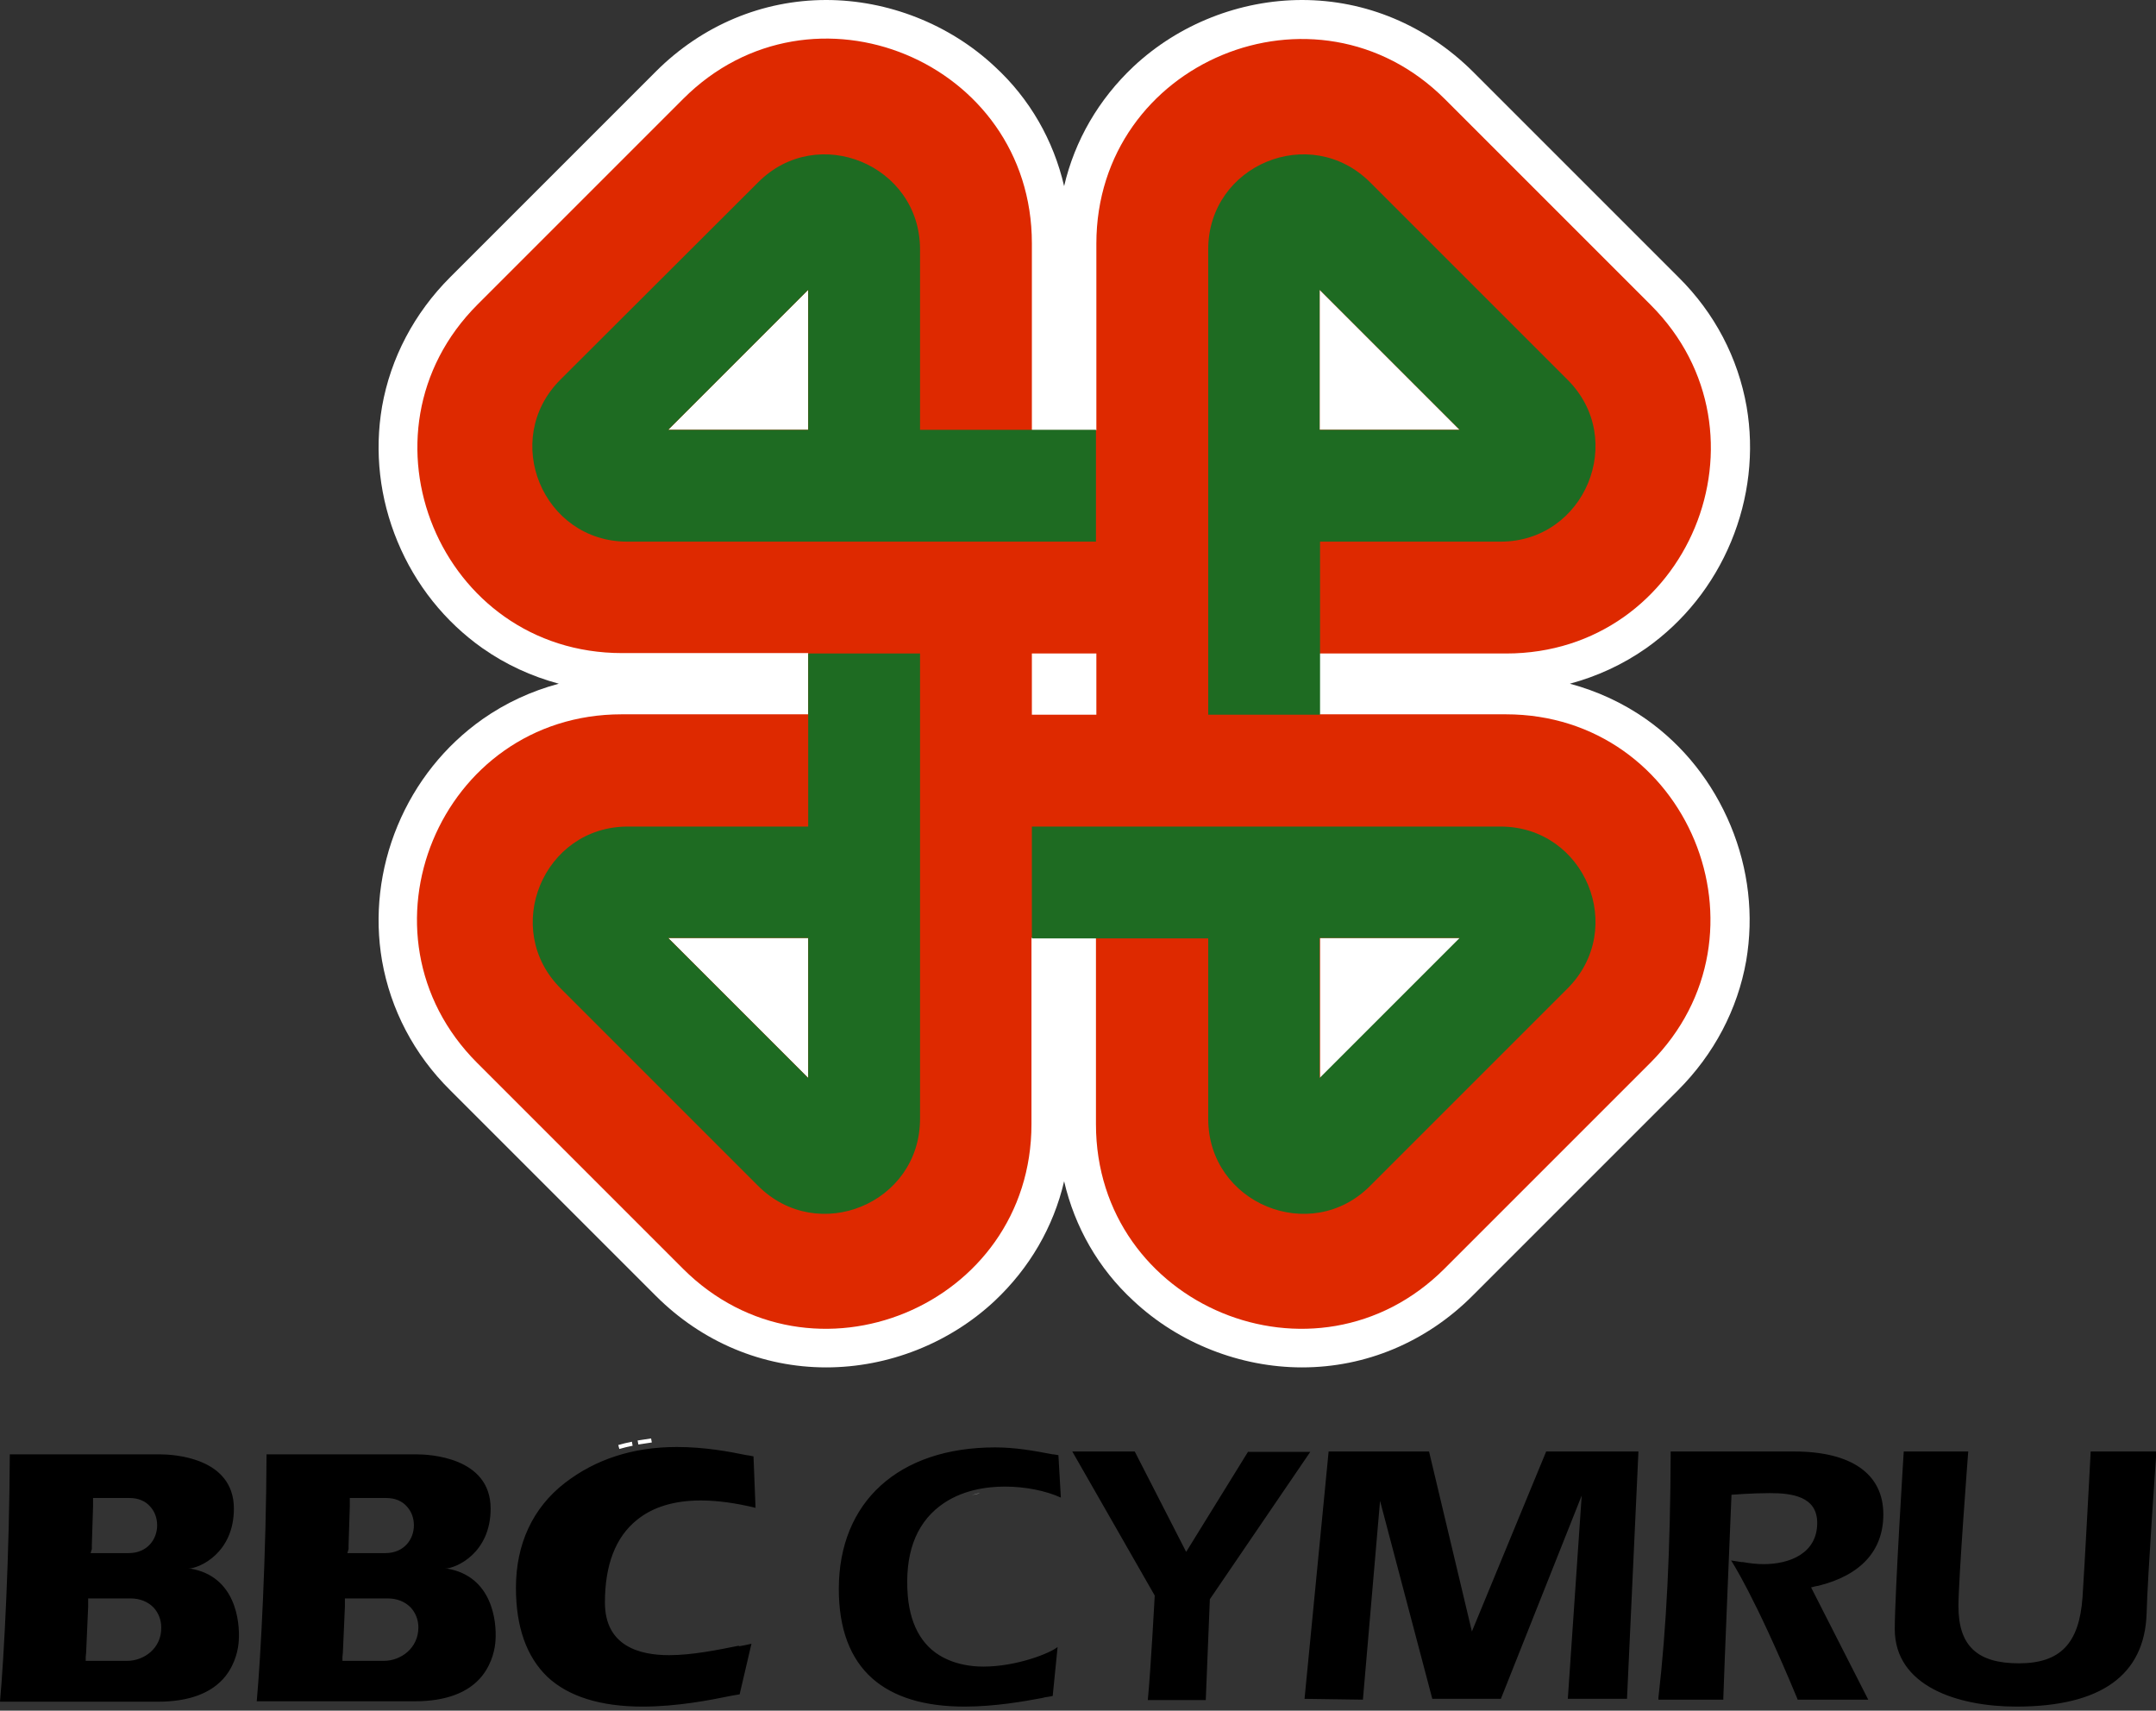 <?xml version="1.0" encoding="utf-8"?>
<!-- Generator: Adobe Adobe Illustrator 24.2.0, SVG Export Plug-In . SVG Version: 6.00 Build 0)  -->
<svg version="1.1" id="Layer_1" xmlns:svg="http://www.w3.org/2000/svg"
	 xmlns="http://www.w3.org/2000/svg" xmlns:xlink="http://www.w3.org/1999/xlink" x="0px" y="0px" width="528.2px" height="419.1px"
	 viewBox="0 0 528.2 419.1" style="enable-background:new 0 0 528.2 419.1;" xml:space="preserve">
<rect x="0" y="0" width="528.2" height="419.1" fill="#333333" stroke="none"/>
<style type="text/css">
	.st0{fill:#FFFFFF;}
	.st1{fill:#DE2900;}
	.st2{fill:#1E6B22;}
	.st3{stroke:#FFFFFF;stroke-miterlimit:10;}
</style>
<g>
	<path class="st0" d="M403.3,176.2c-5.7-4-12-6.9-18.7-8.7c6.7-1.8,13-4.7,18.7-8.7c9.2-6.5,16.4-15.5,20.8-26.1
		c4.4-10.6,5.7-22.1,3.8-33.1c-2.1-11.9-7.8-22.9-16.7-31.7l-50.4-50.4C349.4,6.2,334.6,0,319,0c-15.2,0-30.2,5.9-41.3,16.3
		c-8.5,8-14.4,18.1-17,29.3c-2.6-11.2-8.4-21.4-17-29.3C232.6,5.9,217.5,0,202.4,0h0c-15.6,0-30.4,6.2-41.7,17.5l-50.4,50.4
		c-8.8,8.8-14.6,19.8-16.7,31.7c-1.9,11.1-0.6,22.5,3.8,33.1c4.4,10.6,11.6,19.6,20.8,26.1c5.7,4,12,6.9,18.7,8.7
		c-6.7,1.8-13,4.7-18.7,8.7c-9.2,6.5-16.4,15.5-20.8,26.1c-4.4,10.6-5.7,22.1-3.8,33.1c2.1,11.9,7.8,22.9,16.7,31.7l50.4,50.4
		c11.3,11.3,26.1,17.5,41.7,17.5c15.2,0,30.2-5.9,41.3-16.3c8.5-8,14.4-18.1,17-29.3c2.6,11.2,8.4,21.4,17,29.3
		c11.1,10.4,26.2,16.3,41.3,16.3c15.6,0,30.4-6.2,41.7-17.5l50.4-50.4c8.8-8.8,14.6-19.8,16.7-31.7c1.9-11.1,0.6-22.5-3.8-33.1
		C419.6,191.7,412.5,182.7,403.3,176.2z"/>
</g>
<g>
	<path class="st1" d="M323.3,160.1H369c44.6,0,66.9-53.9,35.4-85.4L354,24.3c-31.5-31.5-85.4-9.2-85.4,35.4v45.7h-15.8V59.6
		c0-44.6-53.9-66.9-85.4-35.4L117,74.6c-31.5,31.5-9.2,85.4,35.4,85.4H198v15h-45.7c-44.6,0-66.9,53.9-35.4,85.4l50.4,50.4
		c31.5,31.5,85.4,9.2,85.4-35.4v-45.7h15.8v45.7c0,44.6,53.9,66.9,85.4,35.4l50.4-50.4c31.5-31.5,9.2-85.4-35.4-85.4h-45.7V160.1z
		 M323.3,71l34.3,34.3h-34.3V71z M198,71v34.3h-34.3L198,71z M198,229.8v34.3l-34.3-34.3H198z M268.6,175.1h-15.8v-15h15.8V175.1z
		 M357.7,229.8l-34.3,34.3v-34.3H357.7z"/>
</g>
<g>
	<path class="st2" d="M225.4,105.3V61.1c0-20.7-25.1-31.1-39.7-16.4L137.3,93c-14.7,14.7-4.3,39.7,16.4,39.7h114.8v-27.4H225.4z
		 M163.7,105.3L198,71v34.3H163.7z"/>
	<g>
		<path class="st2" d="M198,160.1v42.4h-44.2c-20.7,0-31.1,25.1-16.4,39.7l48.3,48.3c14.7,14.7,39.7,4.3,39.7-16.4v-114H198z
			 M198,264.1l-34.3-34.3H198V264.1z"/>
	</g>
	<path class="st2" d="M252.8,202.5v27.4H296v44.2c0,20.7,25.1,31.1,39.7,16.4l48.3-48.3c14.7-14.7,4.3-39.7-16.4-39.7H252.8z
		 M323.3,264.1v-34.3h34.3L323.3,264.1z"/>
	<g>
		<path class="st2" d="M296,61.1v114h27.4v-42.4h44.2c20.7,0,31.1-25.1,16.4-39.7l-48.3-48.3C321,30,296,40.4,296,61.1z
			 M323.3,105.3V71l34.3,34.3H323.3z"/>
	</g>
</g>
<g>
	<path class="st3" d="M156.3,353.4c1.1-0.2,2.2-0.3,3.3-0.5C158.5,353.1,157.4,353.2,156.3,353.4z"/>
	<path class="st3" d="M154.9,353.7c-1.1,0.2-2.2,0.5-3.3,0.8C152.7,354.2,153.8,353.9,154.9,353.7z"/>
</g>
<path d="M512.2,355.6c0,0-1.6,30.2-2,35.7c-0.8,11.3-5.4,16.2-15.6,16.2c-10.2,0-14.8-4.3-14.8-14c0-6.6,2.4-37.9,2.4-37.9h-15.8
	c0,0-2.2,35.1-2.2,43.5c0,14,15.4,19,29.8,19c20.7,0,31.4-7.7,31.9-22.8c0.2-8.6,2.4-39.7,2.4-39.7H512.2z M443.7,388.9l1.2-0.3
	l0.6-0.1c10.4-2.6,15.9-8.6,15.9-17.5c0-9.9-7.8-15.4-21.9-15.4h-30.2v0.5c-0.1,23.4-1,42.4-3,59.8l0,0.5h15.9v-0.5
	c0.1-4.2,2-49.7,2-49.7s5.1-0.4,9.4-0.4c5.4,0,11.6,0.8,11.6,7.3c0,7.5-6.8,10.1-13.1,10.1c-1.7,0-3.4-0.2-5.1-0.5l-0.3,0l-2.6-0.4
	c0,0,5.7,8.5,16.2,33.8l0.1,0.3h17.3L443.7,388.9z M378.8,355.6l-18.2,44.1l-10.5-44.1h-24.6l-5.9,60.6l14.3,0.2l4.2-48.7l12.8,48.5
	h16.8l19.8-49.8l-3.4,49.8h14.5l2.8-60.6H378.8z M305.8,355.6l-15.2,24.6L278,355.6h-15.3l20.2,35.3c0,0-1,18.5-1.7,25.6h14.2
	l1-24.7l24.6-36.1H305.8z M232.2,406.6c-5.8-2.5-9.1-7.8-9.8-15.6c-0.8-10,1.8-17.4,7.8-22c5.2-4,11.6-4.8,16-4.8
	c4.9,0,10,1,13.7,2.7l-0.6-10.4l-1.2-0.2l-0.2,0c-4.7-0.9-9.2-1.7-14.1-1.7c-23.6,0-38.3,13.3-38.3,34.7c0,9.8,2.8,17.1,8.2,21.9
	c5.2,4.6,12.8,6.9,22.6,6.9c7.5,0,14.7-1.3,19-2.1l0.8-0.2c0.3,0,0.5-0.1,0.7-0.1c0.4-0.1,0.8-0.1,1.1-0.2l1.2-12
	c-1.8,1.5-10,4.8-18.2,4.8C237.7,408.3,234.7,407.7,232.2,406.6z M243.1,407.2c1.1-0.1,2.1-0.2,3.1-0.4
	C245.2,407,244.2,407.1,243.1,407.2z M240.7,407.2c0.1,0,0.2,0,0.3,0c0.3,0,0.7,0,1,0C241.6,407.2,241.1,407.2,240.7,407.2z
	 M180.9,403.2c-5,1-11.3,2.3-17,2.3c-7.2,0-15.7-2.2-15.7-12.9c0-9.2,2.6-16,7.8-20.2c3.9-3.2,9.2-4.8,15.7-4.8
	c4,0,8.4,0.6,13.4,1.8l-0.5-12.6c-0.3-0.1-0.7-0.1-1-0.2l-0.7-0.1c-4.4-0.9-10.3-2-17.1-2h0c-10.7,0-19.9,3-27.4,8.8
	c-7.9,6.1-12,15-12,25.7c0,9.6,2.6,16.9,7.7,21.8c5.1,4.8,13,7.3,23.3,7.3c8.5,0,16.6-1.6,21.5-2.6l0,0l0.5-0.1
	c0.7-0.1,1.2-0.2,1.8-0.3l2.9-12.4c-0.8,0.2-1.8,0.4-2.9,0.6L180.9,403.2z M109.6,384.3H109h0c2.9-0.1,11.2-3.9,11.2-14.7
	c0-12.7-15.2-13.3-18.2-13.3H65.3c-0.1,24.4-1.4,49.4-2.4,60.5h38.7c7.6,0,13.2-2.1,16.5-6.2c2.6-3.3,3.2-6.9,3.3-8.8
	C121.7,397.2,120.6,386.2,109.6,384.3z M85.4,379.5l0-1l0.3-9.5l0-1l0-1h9c2,0,3.8,0.7,5,2.1c1.1,1.2,1.7,2.8,1.7,4.6
	c0,3.4-2.4,6.8-7,6.8h-9.3L85.4,379.5z M94,406.9H83.9l0-1l0.1-1l0.5-11.3l0-1l0-1H95c2.3,0,4.2,0.8,5.6,2.2c1.2,1.3,1.9,3,1.9,4.9
	C102.5,403.8,98.2,406.9,94,406.9z"/>
<path class="st0" d="M238.1,366.3c0.7-0.2,1.3-0.3,2-0.5C239.4,365.9,238.8,366.1,238.1,366.3z"/>
<g>
	<path d="M46.7,384.3h-0.6h0c2.9-0.1,11.2-3.9,11.2-14.7c0-12.7-15.2-13.3-18.2-13.3H2.4C2.3,380.8,1,405.8,0,416.9h38.7
		c7.6,0,13.2-2.1,16.5-6.2c2.6-3.3,3.2-6.9,3.3-8.8C58.8,397.2,57.7,386.2,46.7,384.3z M22.5,379.5l0-1l0.3-9.5l0-1l0-1h9
		c2,0,3.8,0.7,5,2.1c1.1,1.2,1.7,2.8,1.7,4.6c0,3.4-2.4,6.8-7,6.8h-9.3L22.5,379.5z M31.1,406.9H21l0-1l0.1-1l0.5-11.3l0-1l0-1H32
		c2.3,0,4.2,0.8,5.6,2.2c1.2,1.3,1.9,3,1.9,4.9C39.6,403.8,35.3,406.9,31.1,406.9z"/>
</g>
</svg>
